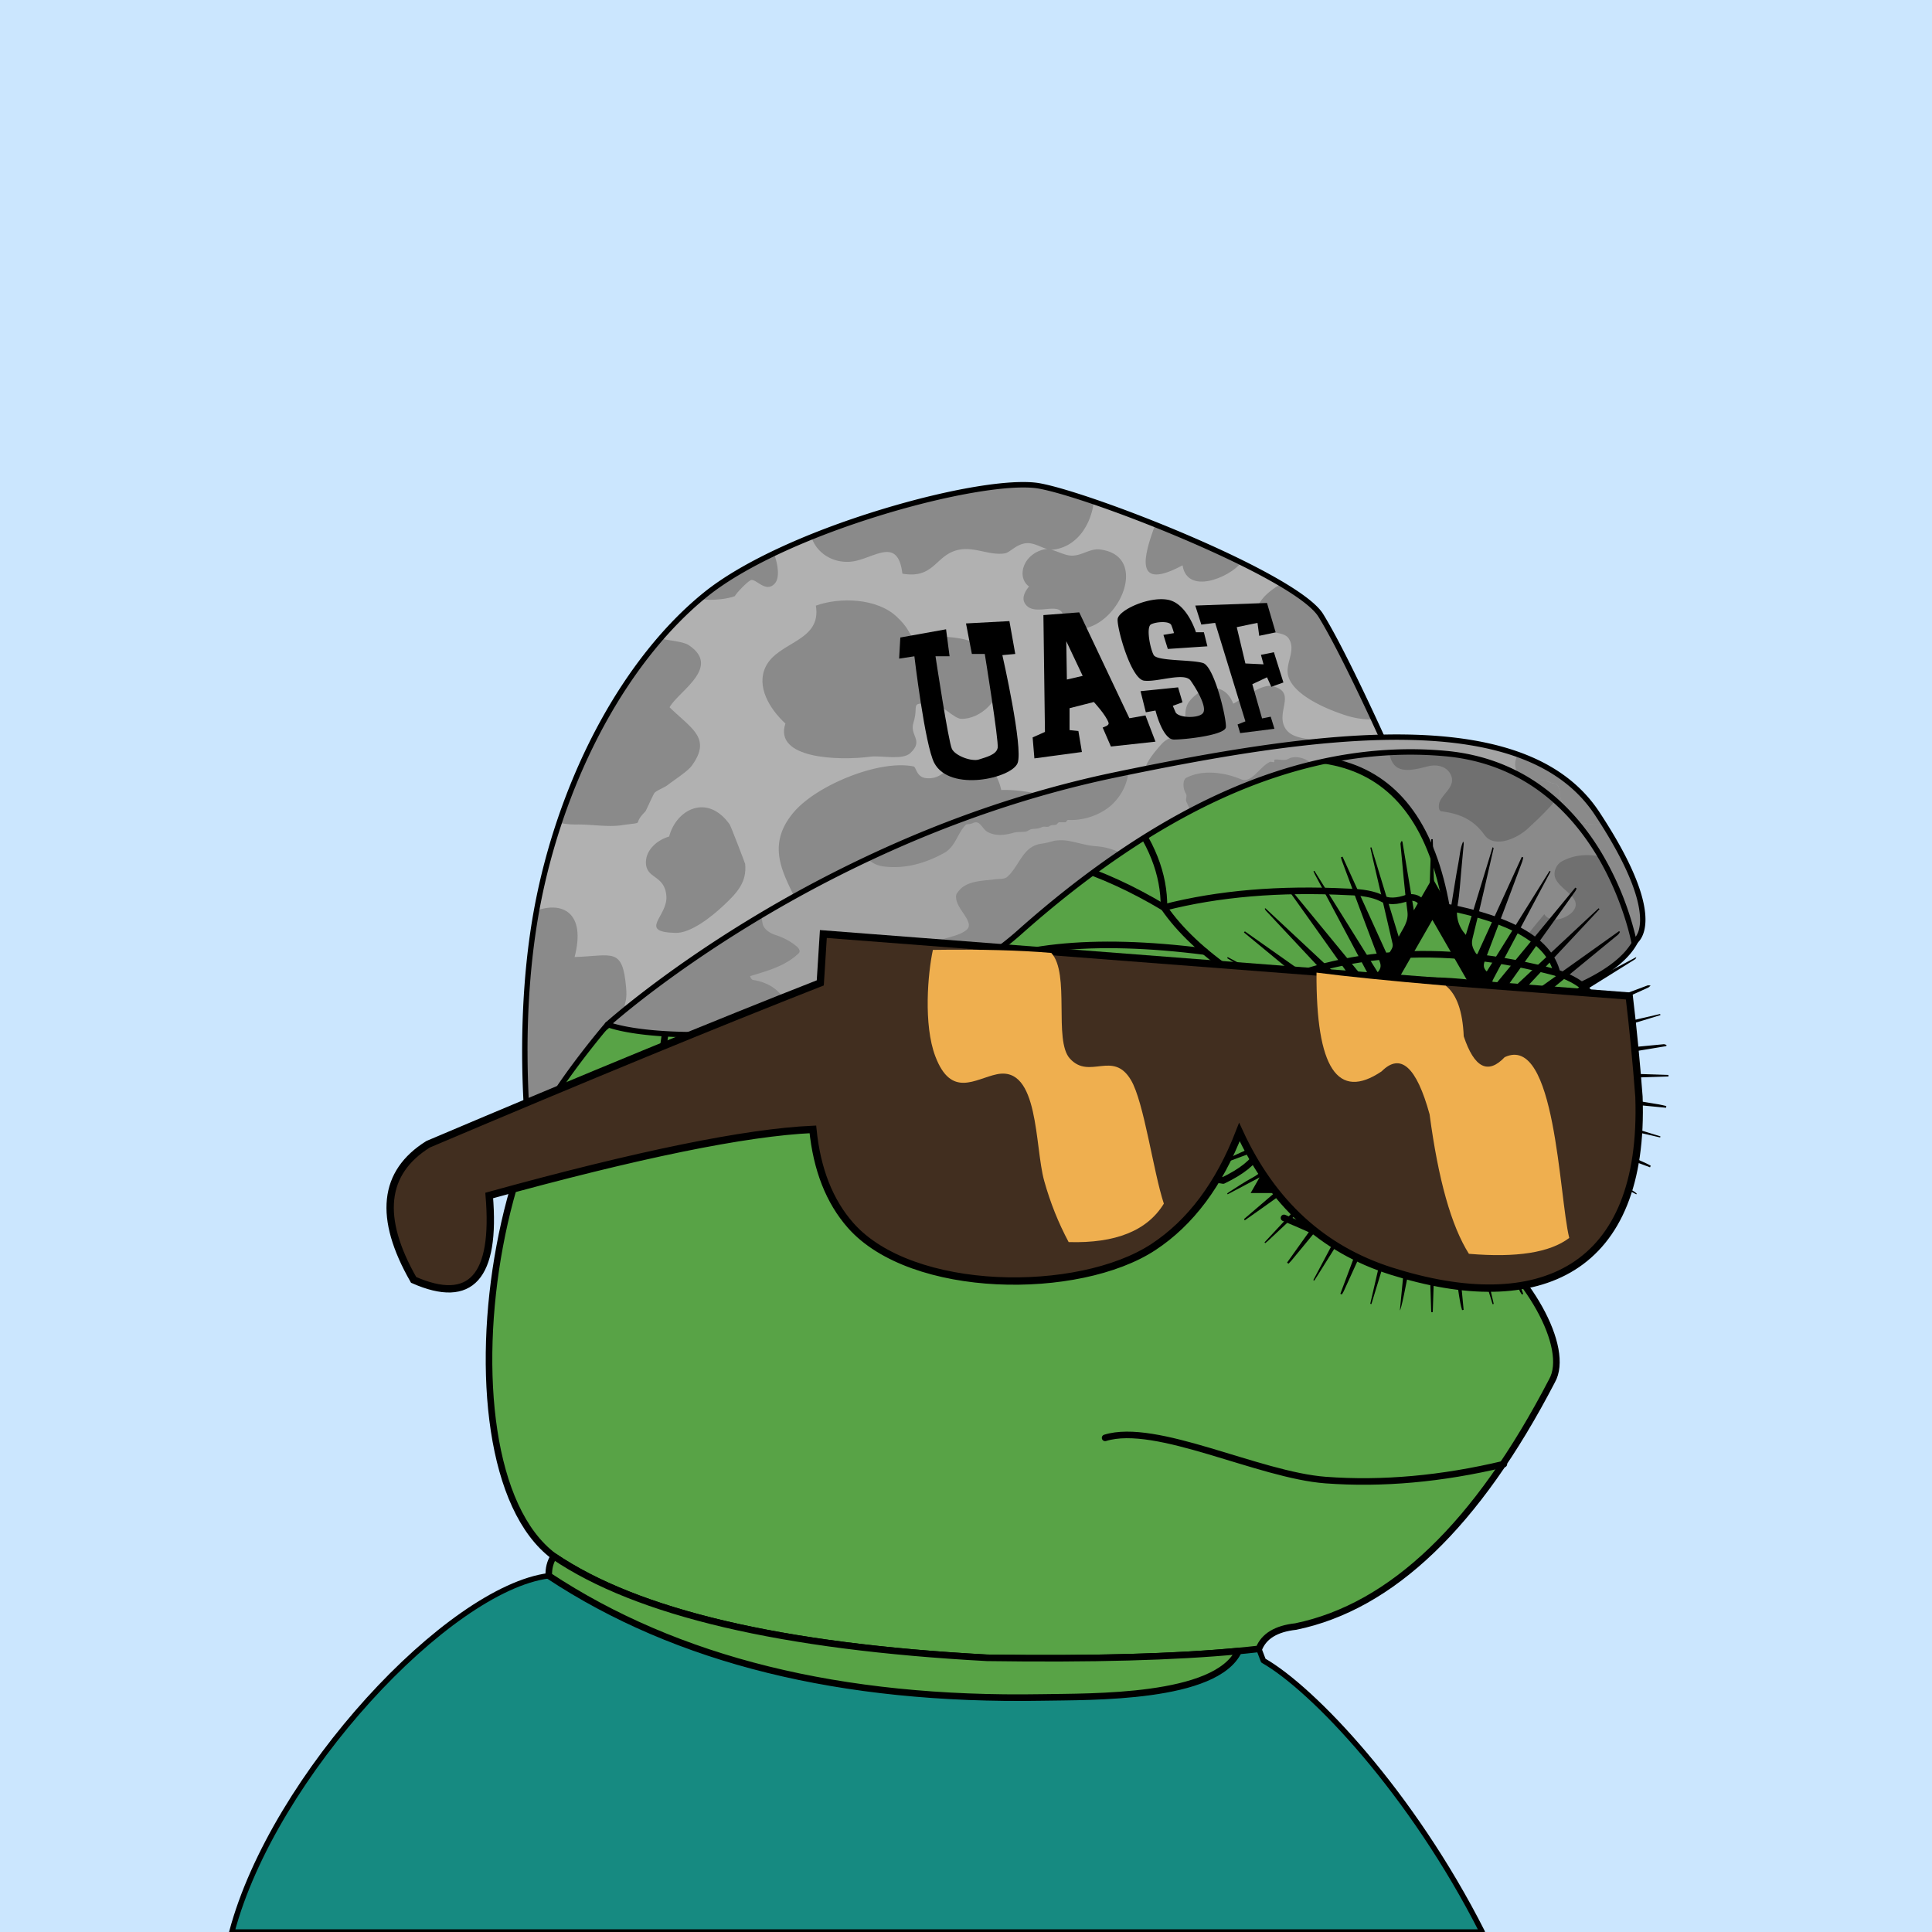 <svg xmlns="http://www.w3.org/2000/svg" xmlns:xlink="http://www.w3.org/1999/xlink" viewBox="0 0 2500 2500"><g><path style="fill-rule:evenodd;clip-rule:evenodd;fill:#cbe6fe;" d="M0 0h25e2v25e2H0z"/><path d="M1448.09 1056.79s138.22-47.74 287.42 20.38 163.8 240.26 163.8 240.26 178.77-28.47 216.44-98.34-91.53-266.44-289-260.82S1448.09 1056.79 1448.09 1056.79z" style="fill: #8a8a8a;isolation: isolate"/><path d="M2098.33 1118c-25-12-53-17-78-3-8 5-11 16-7 23 8 15 34 24 23 40-6 9-29 19-38 5-25 30-57 66-43 108a47 47 0 0 0 6.54 12.69c55.38-14.74 130.9-42 153.88-84.6 12.48-23.15 6.64-60.21-13.93-99.21Q2100.1 1118.89 2098.33 1118z" style="fill: #707070"/><path d="M1804.33 990c10 11 30 5 46 1 12-2 24 2 28 14 4 14-12 22-16 34-1 5-1 11 4 11 23 3 41 11 55 31 13 17 43 4 58-11 15.3-14 29.84-28.74 42.36-44.85-50.5-40.17-117.45-69.09-194.91-66.88q-13.39.38-26.66 1.28C1796.45 970 1796.85 980.86 1804.33 990z" style="fill: #707070"/><path d="M1826.67 954.77c-102.43 2.92-200.33 29.65-264.42 51.55-69.43 23.73-115.31 47.11-115.77 47.35a3.5 3.5.0 0 0 2.74 6.42c.34-.12 34.9-11.86 87.09-15.19 48.08-3.06 121.42.6 197.74 35.44a255.72 255.72.0 0 1 87.26 65.29c19.53 22.45 35.93 48.82 48.74 78.38 21.87 50.47 25.73 93.28 25.77 93.71a3.5 3.5.0 0 0 4 3.16 723.76 723.76.0 0 0 94.61-23.09c66.45-21.32 108.29-47.24 124.36-77 14.38-26.66 5.75-71.71-22.51-117.55C2052.69 1032.43 1955.9 951.09 1826.67 954.77zm-262 58.13c63.6-21.73 160.72-48.25 262.23-51.14 126.24-3.6 220.84 75.92 263.49 145.1 18.57 30.13 28.41 59.62 28.41 83 0 10.57-2 19.9-6.1 27.51-33.51 62.15-184.91 91.42-210.29 95.93-1.46-11.68-7.29-49.11-25.8-91.9-13.09-30.26-29.87-57.28-49.88-80.3A262.7 262.7.0 0 0 1737 1074c-77.74-35.49-152.4-39.19-201.34-36a430.38 430.38.0 0 0-52.83 6.64C1502.78 1035.88 1530.89 1024.44 1564.64 1012.91z"/><path style="fill-rule:evenodd;clip-rule:evenodd;fill:#168a81;stroke:#000;stroke-linecap:round;stroke-linejoin:round;stroke-width:7px" d="M1634.754 2148.807c1.927 5.057.0.0-5.78-15.17l-26.192 2.763.003.001c-29.47 61.966-189.929 58.995-254.948 60.108-259.599 4.447-472.17-48.054-637.709-157.502C580.824 2055.622 354.002 2296.891 3e2 25e2h1618C1826.858 2320.131 1699.317 2185.588 1634.754 2148.807z"/><path style="fill-rule:evenodd;clip-rule:evenodd;fill:#58a346;stroke:#000000;stroke-width:8.504;stroke-linecap:round;stroke-linejoin:round;stroke-miterlimit:2.613;" d="M867.603 1293.527c135.408-338.495 331.41-420.844 588.004-247.048 241.577-117.709 380.271-75.33 416.082 127.137 85.736 16.593 133.412 45.005 143.028 85.238 38.849 13.16 55.222 33.628 49.121 61.401 34.595 16.186 41.096 32.078 19.504 47.676 27.655 37.786 20.431 64.754-21.671 80.905 15.662 25.919-1.675 43.978-52.01 54.177-17.8 44.837-54.641 74.213-110.522 88.128 78.07 53.384 133.361 153.359 109.076 195.761-96.726 186.205-207.247 292.151-331.565 317.84-25.241 2.762-41.134 12.394-47.676 28.895-84.606 9.871-201.87 13.723-351.791 11.557-265.722-14.316-452.573-58.139-560.555-131.47C551.93 1890.923 644.393 1306.53 867.603 1293.527z"/><path style="fill-rule:evenodd;clip-rule:evenodd;fill:#58a346;stroke:#000000;stroke-width:8.504;stroke-linecap:round;stroke-linejoin:round;stroke-miterlimit:2.613;" d="M1602.782 2136.4l.003.001c-29.47 61.966-189.929 58.995-254.948 60.108-259.599 4.447-472.17-48.054-637.709-157.502-.339-9.494 1.828-17.921 6.501-25.282 107.982 73.33 294.833 117.153 560.555 131.47C1412.208 2147.146 1520.737 2144.214 1602.782 2136.4z"/><path style="fill-rule:evenodd;clip-rule:evenodd;fill:none;stroke:#000000;stroke-width:8.504;stroke-linecap:round;stroke-linejoin:round;stroke-miterlimit:2.613;" d="M867.603 1293.527c-6.666 40.876-12.204 79.643-16.615 116.301"/><path style="fill-rule:evenodd;clip-rule:evenodd;fill:none;stroke:#000000;stroke-width:8.504;stroke-linecap:round;stroke-linejoin:round;stroke-miterlimit:2.613;" d="M1525.676 1561.525c-51.268 27.946-114.836 54.192-190.704 78.737"/><path style="fill-rule:evenodd;clip-rule:evenodd;fill:none;stroke:#000000;stroke-width:8.504;stroke-linecap:round;stroke-linejoin:round;stroke-miterlimit:2.613;" d="M1661.48 1575.972c43.172 17.706 78.809 35.524 106.91 53.455"/><path style="fill-rule:evenodd;clip-rule:evenodd;fill:none;stroke:#000000;stroke-width:8.504;stroke-linecap:round;stroke-linejoin:round;stroke-miterlimit:2.613;" d="M1899.139 1591.141c-51.724 10.804-107.176 16.714-166.355 17.731"/><path style="fill-rule:evenodd;clip-rule:evenodd;fill:none;stroke:#000000;stroke-width:8.504;stroke-linecap:round;stroke-linejoin:round;stroke-miterlimit:2.613;" d="M1153.659 1482.787c60.118 38.148 137.411 57.893 231.879 59.234 39.01-.234 79.221.007 120.635.722 32.19-13.808 57.713-18.865 76.571-15.17 48.169-23.217 60.691-48.499 37.562-75.848"/><path style="fill-rule:evenodd;clip-rule:evenodd;fill:none;stroke:#000000;stroke-width:8.504;stroke-linecap:round;stroke-linejoin:round;stroke-miterlimit:2.613;" d="M1455.607 1046.479c34.191 41.927 51.047 84.546 50.566 127.858-162.616-97.202-306.126-95.756-430.529 4.334"/><path style="fill-rule:evenodd;clip-rule:evenodd;fill:none;stroke:#000000;stroke-width:8.504;stroke-linecap:round;stroke-linejoin:round;stroke-miterlimit:2.613;" d="M1871.688 1173.615c-13.481 2.256-24.317.329-32.506-5.78-3.124-4.977-8.661-7.145-16.614-6.501-15.036 5.566-26.834 5.807-35.396.723-9.792-4.853-23.998-7.501-42.619-7.946-88.686-4.572-168.146 2.17-238.38 20.226 20.481 29.685 50.58 58.098 90.295 85.239 17.034 9.995 18.72 25.887 5.057 47.676-140.781-70.757-280.197-57.274-418.249 40.452-23.248 12.323-56.235 17.861-98.964 16.615-20.681-3.351-31.758 4.112-33.229 22.393-.159 13.995 10.436 21.459 31.784 22.394 26.147.214 47.337 2.38 63.568 6.501"/><path style="fill-rule:evenodd;clip-rule:evenodd;fill:none;stroke:#000000;stroke-width:8.504;stroke-linecap:round;stroke-linejoin:round;stroke-miterlimit:2.613;" d="M1559.124 1231.308c-146.388-18.638-254.816-7.048-325.282 34.77-40.94 36.795-86.93 57.984-137.972 63.568"/><path style="fill-rule:evenodd;clip-rule:evenodd;fill:none;stroke:#000000;stroke-width:8.504;stroke-linecap:round;stroke-linejoin:round;stroke-miterlimit:2.613;" d="M1609.225 1290.928c119.034-61.942 254.197-72.633 405.492-32.075"/><path style="fill-rule:evenodd;clip-rule:evenodd;fill:none;stroke:#000000;stroke-width:8.504;stroke-linecap:round;stroke-linejoin:round;stroke-miterlimit:2.613;" d="M1618.139 1315.921c160.721-64.233 309.287-62.788 445.699 4.334"/><path style="fill:#FFFFFF;stroke:#000000;stroke-width:8.504;" d="M1630.507 1393.378c0 0 77.542-68.053 178.195-87.966 100.643-19.918 207.885 36.511 207.885 36.511s47.862 1.66 66.002 26.563c18.141 24.892 26.401 43.14 3.29 63.058-23.09 19.923-130.333 59.754-250.776 63.074-120.454 3.32-209.546-18.258-209.546-18.258l-13.201-18.258L1630.507 1393.378z"/><path style="fill:#FFFFFF;stroke:#000000;stroke-width:8.504;" d="M1132.232 1414.951c0 0 89.097-91.286 209.538-117.843 120.444-26.557 275.537 26.557 287.088 61.414 11.551 34.856-13.2 91.28-13.2 91.28s-99.003 58.094-232.636 59.749C1249.375 1511.21 1132.232 1414.951 1132.232 1414.951z"/><g><path d="M1429.223 1331.876c-50.978-30.166-120.438-21.578-148.489 33.186-28.048 54.78-6.6 119.498 49.496 122.823 56.101 3.325 113.843-8.299 123.744-53.109C1463.873 1389.965 1457.273 1348.475 1429.223 1331.876z"/><path style="fill:#FFFFFF;" d="M1392.921 1386.641c0 10.093-9.224 18.264-20.62 18.264-11.386.0-20.621-8.171-20.621-18.264.0-10.072 9.234-18.253 20.621-18.253C1383.698 1368.388 1392.921 1376.568 1392.921 1386.641z"/><path style="fill:#FFFFFF;" d="M1336.83 1412.363c0 7.799-7.758 14.119-17.325 14.119-9.562.0-17.32-6.32-17.32-14.119.0-7.784 7.758-14.098 17.32-14.098C1329.072 1398.265 1336.83 1404.579 1336.83 1412.363z"/><path style="fill:#FFFFFF;" d="M1340.13 1345.98c0 4.129-4.807 7.474-10.72 7.474-5.929.0-10.736-3.346-10.736-7.474.0-4.119 4.807-7.464 10.736-7.464C1335.323 1338.516 1340.13 1341.861 1340.13 1345.98z"/></g><path d="M2159 1390.953c0 .667.0 1.333.0 2-51.199 1.657-102.399 3.314-154.405 4.998 2.596 3.884 3.136 8.117 8.067 8.928 44.669 7.354 89.326 14.775 133.98 22.22 3.222.537 6.387 1.415 9.579 2.134-.122.733-.245 1.466-.367 2.198-45.931-4.468-91.862-8.937-138.418-13.466 3.778 6.192 5.57 12.487 13.648 14.816 32.319 9.318 64.421 19.391 96.599 29.199 6.987 2.13 13.955 4.321 20.931 6.483-.129.469-.259.938-.388 1.407-38.623-8.931-77.246-17.863-116.541-26.949 3.474 6.042 6.243 11.57 9.719 16.611 1.842 2.672 4.566 5.238 7.478 6.592 27.372 12.728 54.872 25.178 82.325 37.732 1.667.762 3.241 1.726 4.859 2.596-.302.683-.605 1.366-.907 2.049-27.539-10.29-55.077-20.58-83.679-31.267 7.061 12.238 13.389 23.341 19.897 34.338.955 1.613 2.59 2.998 4.207 4.017 13.202 8.317 26.48 16.515 39.716 24.78.965.602 1.777 1.449 2.66 2.182-.21.3-.42.599-.63.899-12.893-6.833-25.786-13.667-39.716-21.049 4.023 7.06 7.413 13.01 11.296 19.824-11.25.0-21.519.0-32.632.0 13.893 11.527 26.976 22.383 40.06 33.238-.335.517-.67 1.035-1.005 1.552-1.381-.687-2.881-1.205-4.123-2.086-14.495-10.291-28.943-20.647-43.433-30.945-1.168-.83-2.548-1.91-3.843-1.929-10.757-.155-21.518-.088-33.568-.088 20.356 21.836 39.867 42.767 59.379 63.698-.336.336-.671.672-1.007 1.008-.587-.453-1.217-.862-1.756-1.367-21.403-20.026-42.781-40.078-64.23-60.054-1.484-1.382-3.445-3.043-5.261-3.14-6.905-.369-13.842-.149-21.594-.149 21.73 30.51 42.956 60.311 64.182 90.113-.428.443-.856.887-1.285 1.33-1.358-1.203-2.907-2.249-4.046-3.633-23.469-28.52-46.879-57.088-70.367-85.592-.843-1.023-2.32-2.053-3.557-2.124-4.437-.256-8.897-.1-14.129-.1 20.14 37.854 39.954 75.097 59.768 112.34-.379.215-.757.43-1.135.645-.732-1.039-1.516-2.045-2.188-3.121-22.079-35.357-44.189-70.696-66.144-106.131-1.821-2.939-3.793-4.137-7.118-3.787-2.225.234-4.494.044-7.474.044 16.404 43.946 32.516 87.108 48.627 130.269-.503.337-1.006.674-1.51 1.011-.869-1.265-1.951-2.432-2.577-3.808-18.422-40.47-36.794-80.963-55.188-121.445-3.122-6.871-4.135-7.298-11.82-5.167 10.981 47.475 21.965 94.96 32.949 142.445-.488.134-.975.267-1.463.401-14.597-47.812-29.195-95.623-43.758-143.323-2.825.0-5.375.0-8.157.0 4.835 50.472 9.632 100.546 14.429 150.619-.665.125-1.329.249-1.994.374-3.597-11.917-4.425-24.477-6.776-36.663-2.448-12.69-4.14-25.526-6.226-38.287-2.087-12.765-4.247-25.518-6.388-38.275-2.128-12.679-4.273-25.355-6.368-37.784-2.81.0-4.872.0-7.167.0-.789 23.977-1.573 47.604-2.344 71.23-.896 27.469-1.781 54.939-2.671 82.408-.667.0-1.333.0-2 0-1.661-51.233-3.322-102.465-4.978-153.55-3.002.0-5.375.0-7.681.0-4.235 35.55-24.544 148.832-27.913 151.313 4.964-51.009 9.854-101.252 14.748-151.548-3.213.0-5.513.0-7.834.0-14.629 47.908-29.2 95.626-43.771 143.345-.492-.142-.983-.284-1.475-.426 10.998-47.512 21.996-95.025 32.998-142.553-9.099-1.558-9.039-1.529-12.571 6.234-18.215 40.031-36.459 80.049-54.722 120.058-.677 1.482-1.652 2.828-2.489 4.238-.64-.293-1.279-.585-1.919-.878 16.209-43.224 32.417-86.448 48.657-129.756-7.331-1.414-12.109-.442-16.483 6.835-20.287 33.745-41.483 66.944-62.358 100.335-1.167 1.866-2.377 3.705-3.567 5.557-.406-.247-.811-.494-1.216-.74 19.856-37.324 39.711-74.648 59.828-112.464-3.364.0-5.915.337-8.343-.067-6.037-1.003-9.611 1.878-13.261 6.375-22.025 27.127-44.337 54.022-66.576 80.976-1.172 1.421-2.555 2.669-3.84 3.997-.593-.473-1.186-.947-1.779-1.42 21.215-29.711 42.43-59.423 64.159-89.855-7.837.0-14.631-.104-21.416.093-1.269.037-2.709 1.063-3.721 2.007-21.437 19.997-42.821 40.05-64.227 60.079-.962.9-2.031 1.685-3.05 2.524-.315-.347-.63-.693-.945-1.04 19.534-20.956 39.068-41.913 59.35-63.672-12.066.0-22.723-.069-33.376.079-1.497.021-3.165.838-4.44 1.733-9.384 6.584-18.677 13.296-28.02 19.938-6.302 4.48-12.638 8.913-19.077 13.451-.456-.948-.937-1.7-.841-1.782 12.766-10.989 25.575-21.93 39.185-33.559-10.569.0-20.349.0-30.713.0 3.981-6.963 7.521-13.155 11.58-20.252-14.464 7.668-27.884 14.782-41.304 21.896-.224-.365-.449-.73-.673-1.095.756-.568 1.474-1.196 2.273-1.696 9.856-6.163 19.43-12.862 29.669-18.308 11.156-5.935 19.229-14.115 24.518-25.573 3.123-6.765 7.361-13.015 11.749-20.626-29.395 10.966-57.467 21.439-85.538 31.911-.284-.538-.568-1.077-.853-1.615 1.248-.843 2.407-1.881 3.759-2.499 27.004-12.354 54.019-24.681 81.06-36.953 4.954-2.248 10.087-3.822 12.569-9.634 2.072-4.849 5.188-9.252 8.342-14.719-40.077 9.271-78.96 18.265-117.844 27.26-.139-.456-.279-.913-.418-1.369 1.617-.527 3.227-1.08 4.854-1.578 39.131-11.986 78.268-23.952 117.378-36.002 1.613-.497 3.454-1.458 4.369-2.773 2.147-3.085 3.796-6.516 6.113-10.636-8.673.85-16.55 1.652-24.432 2.388-19.041 1.778-38.091 3.463-57.126 5.301-18.535 1.79-37.053 3.752-55.589 5.527-1.047.1-2.192-.819-3.291-1.264.138-.43.276-.859.413-1.289 24.851-4.089 49.708-8.147 74.553-12.275 23.074-3.834 46.106-7.944 69.227-11.469 5.5-.839 6.468-4.336 8.128-8.416-25.273-.846-50.08-1.688-74.888-2.505-26.639-.877-53.28-1.731-79.919-2.595.0-.667.0-1.333.0-2 5.498-.053 11 .008 16.494-.177 47.282-1.59 94.562-3.275 141.847-4.761 4.163-.131 6.007-1.799 6.637-5.699-13.728-2.287-27.289-4.554-40.854-6.803-13.581-2.252-27.168-4.471-40.748-6.731-13.738-2.286-27.517-4.364-41.193-6.977-13.095-2.502-26.486-3.729-39.209-8.186 13.506.211 26.841 1.397 40.165 2.693 15.391 1.497 30.77 3.113 46.159 4.637 15.554 1.54 31.114 3.019 46.669 4.548 11.419 1.122 22.827 2.368 34.26 3.321 1.515.126 3.147-1.152 4.725-1.78-.14-.458-.281-.915-.421-1.373-54.721-16.704-109.442-33.408-164.163-50.112.733-1.163 1.224-1.392 1.64-1.296 39.045 9.059 78.085 18.141 117.124 27.226 16.299 3.793 32.589 7.629 48.906 11.344 1.651.376 3.461.05 5.198.05.059-.591.119-1.183.178-1.774-53.538-24.432-107.076-48.865-160.614-73.297.192-.599.384-1.199.575-1.798 1.575.319 3.227.432 4.713.988 22.002 8.227 43.981 16.514 65.968 24.784 31.141 11.713 62.279 23.431 93.434 35.105 1.306.489 2.77.555 4.16.818.167-.484.334-.968.501-1.453-50.414-31.478-100.828-62.956-151.242-94.434.264-.437.528-.874.792-1.311 52.513 27.944 105.026 55.888 157.539 83.833.431-.643.861-1.286 1.292-1.929-45.961-37.943-91.923-75.885-137.928-113.865.856-.913 1.239-1.377 1.276-1.351 47.968 33.793 95.914 67.619 143.859 101.444.516-1.552.299-2.956-.494-3.847-4.099-4.601-8.333-9.083-12.544-13.585-34.59-36.974-69.187-73.94-103.759-110.93-.615-.658-.945-1.582-1.407-2.382.284-.207.569-.415.853-.622 41.869 39.082 83.737 78.164 125.605 117.246.558-.319 1.115-.638 1.673-.957-.532-1.734-.66-3.754-1.656-5.16-22.102-31.199-44.301-62.33-66.479-93.475-10.184-14.301-20.363-28.604-30.544-42.907.208-.365.417-.73.625-1.096.965.358 2.174.468 2.843 1.126 1.412 1.39 2.523 3.082 3.79 4.623 25.351 30.849 50.704 61.695 76.063 92.538 7.758 9.436 15.533 18.858 23.285 28.268 4.571-3.568 2.058-6.735.383-9.877-23.819-44.675-47.648-89.345-71.461-134.023-.706-1.325-1.258-2.732-1.882-4.101.393-.204.786-.409 1.179-.613 27.272 43.685 54.544 87.369 81.913 131.21 3.834-4.298 4.773-8.051 2.642-13.634-16.599-43.492-32.74-87.158-49.006-130.777-.516-1.384-.849-2.836-1.268-4.255.711-.283 1.422-.566 2.133-.849 19.505 42.385 38.544 84.99 58.693 128.968 1.61-6.635 7.554-9.856 6.017-16.456-8.49-36.469-16.946-72.946-25.406-109.423-1.145-4.938-2.242-9.888-3.36-14.833.474-.117.949-.234 1.423-.352 11.643 38.144 23.286 76.288 35.307 115.671 5.595-11.114 13.065-19.458 11.276-32.688-3.919-28.979-6.134-58.19-8.957-87.314-.112-1.156.68-2.399 1.05-3.602.468.085.935.171 1.403.256 4.869 29.277 9.739 58.555 14.824 89.132 7.204-12.45 13.785-23.74 20.235-35.105.604-1.064.479-2.596.524-3.916.599-17.647 1.169-35.295 1.746-52.943.667.0 1.333.0 2 0 .439 16.32.857 32.64 1.347 48.958.059 1.98-.034 4.254.871 5.874 6.592 11.804 13.422 23.476 20.84 36.34 1.801-11.12 3.357-20.922 4.981-30.712 1.628-9.812 3.107-19.655 5.052-29.404 1.868-9.363 2.209-19.107 6.125-28.033.739 1.071.916 2.03.832 2.966-.995 11.094-1.985 22.189-3.064 33.276-1.481 15.222-2.14 30.597-4.813 45.611-2.676 15.025.535 27.595 10.591 38.924 11.581-37.884 23.137-75.683 34.692-113.481 1.149.765 1.313 1.259 1.213 1.692-8.986 38.883-17.61 77.858-27.285 116.569-2.225 8.904 1.505 14.336 5.765 21.294 19.544-42.787 38.784-84.905 58.023-127.023.633.24 1.266.479 1.898.719-.431 1.791-.679 3.651-1.321 5.363-16.024 42.755-31.958 85.545-48.309 128.175-2.125 5.541-2.139 9.667 2.388 14.049 27.109-43.406 54.202-86.787 81.295-130.167.417.251.834.502 1.252.753-.737 1.435-1.456 2.881-2.215 4.305-23.637 44.377-47.278 88.752-70.919 133.128-2.919 5.479-2.92 5.479 1.014 9.674 34.736-42.091 69.458-84.166 104.18-126.241.551.362 1.102.724 1.653 1.087-.539 1.148-.929 2.399-1.643 3.426-3.225 4.64-6.539 9.218-9.827 13.814-28.332 39.614-56.682 79.215-84.927 118.892-1.035 1.454-1.027 3.651-1.505 5.501.505.187 1.01.374 1.514.561 41.628-38.854 83.256-77.707 124.884-116.561.393.36.786.719 1.178 1.079-1.139 1.237-2.271 2.481-3.419 3.709-17.177 18.373-34.366 36.734-51.531 55.118-20.575 22.036-41.146 44.076-61.648 66.181-1.089 1.174-1.519 2.958-2.255 4.458.477.258.954.517 1.431.775 47.567-33.903 95.133-67.806 142.7-101.709.399.344.799.687 1.198 1.031-.847 1.212-1.473 2.693-2.573 3.598-43.703 35.926-87.454 71.793-131.158 107.718-1.144.94-1.831 2.436-2.731 3.672.327.299.654.598.98.896 52.192-27.781 104.383-55.562 156.575-83.343-.308 1.74-1.193 2.578-2.206 3.211-30.98 19.355-61.974 38.689-92.964 58.028-17.189 10.727-34.386 21.44-51.538 32.226-1.091.686-1.82 1.949-2.717 2.943.358.349.717.697 1.075 1.046 1.385-.493 2.777-.968 4.154-1.482 52.86-19.76 105.716-39.532 158.601-59.224 1.205-.449 2.751.019 4.138.06-.986.876-1.832 2.055-2.978 2.581-16.122 7.409-32.282 14.732-48.437 22.069-34.432 15.638-68.87 31.265-103.292 46.926-1.611.733-3.091 1.755-4.632 2.642.259.7.518 1.401.776 2.101 56.951-13.165 113.903-26.33 170.854-39.495.136.489.271.977.407 1.466-54.528 16.648-109.055 33.296-163.565 49.938 1.264 4.89 4.769 3.563 7.457 3.306 22.51-2.157 45-4.522 67.506-6.718 30.947-3.02 61.901-5.961 92.859-8.856 1.155-.108 2.388.623 3.584.964-.076.494-.152.987-.228 1.481-53.678 8.912-107.356 17.824-161.204 26.765 1.049 4.192 3.151 5.531 7.174 5.622 24.814.562 49.621 1.43 74.429 2.222C2104.058 1389.156 2131.529 1390.06 2159 1390.953zM1666.186 1516.611c125.112.0 249.705.0 374.687.0-20.07-34.934-39.875-69.406-59.796-104.079-33.262 41.486-76.302 61.86-128.307 62.233-52.142.374-94.942-20.019-126.907-62.128C1705.806 1447.583 1686.065 1481.976 1666.186 1516.611zM1748.001 1374.104c57.504-57.288 149.54-60.448 211.076.061-35.074-61.082-70.149-122.163-105.56-183.833C1818.084 1252.044 1783.042 1313.074 1748.001 1374.104zM1834.818 1369.431c-10.078 1.924-20.176 3.755-30.209 5.89-1.259.268-2.62 1.958-3.181 3.303-4.145 9.949-5.113 20.43-2.812 30.806 6.974 31.441 33.451 49.319 65.189 44.526 33.769-5.099 55.504-44.779 41.577-75.976-.496-1.11-1.363-2.684-2.294-2.874-10.253-2.086-20.554-3.939-30.842-5.856 21.466 18.093 16.609 41.892 5.109 53.34-13.611 13.548-35.648 13.132-48.616-1.036C1817.196 1408.943 1814.719 1386.01 1834.818 1369.431zM1885.172 1456.904c38.894-6.133 76.084-27.569 94.645-46.345-6.802-7.896-50.688-29.456-63.202-31.103C1924.142 1412.26 1914.069 1438.014 1885.172 1456.904zM1726.347 1410.359c27.908 24.78 59.207 40.056 94.995 46.252-13.255-8-22.921-18.967-28.776-33.294-5.807-14.209-5.728-28.762-2.055-44.051C1767.38 1387.029 1746.504 1397.137 1726.347 1410.359zM1731.143 1404.651c82.133-65.125 163.91-66.095 245.636.811-.622-1.422-1.219-2.439-2.041-3.218-16.204-15.365-33.249-29.587-52.968-40.394-25.399-13.919-52.268-21.003-81.308-17.824-22.278 2.439-42.673 10.523-61.735 22.078C1761.179 1376.743 1745.432 1389.664 1731.143 1404.651zM1838.478 1391.413c3.985-3.761 7.535-7.091 11.058-10.448.9-.857 1.72-1.798 2.577-2.7-1.19-1.023-2.235-2.622-3.595-2.963-4.571-1.145-8.745.17-11.283 4.169C1834.725 1383.427 1835.207 1387.559 1838.478 1391.413z"/><g><g><path d="M998.72 1230.41l-212.59 95.25S706 1419.13 685 1477c0 0-19.69-158.05 12.58-315.54s110.94-307.37 215-391.77 361-153.9 432.48-140.83 332.45 116.39 364 167.35 85.18 171.14 85.18 171.14-259 37.84-389.92 88.64S998.72 1230.41 998.72 1230.41z" style="fill: #b1b1b1;isolation: isolate"/><g style="isolation: isolate"><path d="M863.89 1015.89c7.67-6.1 25.64-17.43 31.11-24.89 26.33-35.92-.14-47.9-28.57-75.79 11.62-20.93 67.55-51.81 24.76-80.4-6.69-4.47-22.7-5.64-36.63-8.46-55.64 64.29-100.79 147.81-131 238.34a103.73 103.73.0 0 0 23.35 2.22c18.15-.23 39.43 3.52 57 1 34.3-4.95 12.1 1.14 31.12-17.78 1-1 9.74-21.22 11.88-24.09S860.16 1018.85 863.89 1015.89z" style="fill: #8a8a8a"/><path d="M1709.06 796.2c-7.08-11.44-25.71-25.51-51.16-40.61-22.1 12.2-39.73 31.65-30 51.39 7.26 14.73 32 8.35 39.38 18.83 10.79 15.41-4.94 33-.26 49.19 7.19 24.92 50.31 43.1 75.78 51.1a109.67 109.67.0 0 0 34.83 4.9C1759.25 891.39 1729.51 829.25 1709.06 796.2z" style="fill: #8a8a8a"/><path d="M1295.6 1022.3c-6-27.34-23.36-42.23-48.4-38.49-19.67 2.94-25 25.22-48.4 23.16-13.15-1.16-13.15-14.45-16.6-15.17-43.91-9.17-125.24 23.9-155.2 59.32-52.35 61.87 18.84 109.7 14.87 160 80.72-36 255.44-113.17 355.67-152.48a39.29 39.29.0 0 0-2.27-3.63C1378 1030.43 1323.39 1021.07 1295.6 1022.3z" style="fill: #8a8a8a"/><path d="M810.2 1278c-4.58-52.81-17.35-41.22-66.68-39.6 15.12-58-16.28-72.05-49.2-60.12C666.69 1330 685 1477 685 1477c21-57.87 101.13-151.34 101.13-151.34l28.38-12.72C802.56 1295 812.54 1305 810.2 1278z" style="fill: #8a8a8a"/><path d="M1016.32 936.26c-15.21 45.22 67.46 48.49 110.59 42.83 13.38-1.76 40.88 5.08 51.28-4.79 17.48-16.58-1.5-22.33 3.83-39.21 7.59-24-6.62-26.28 25-24.09 12.92.89 27.38 19 36.89 19.17 25.44.46 51-25.34 51.1-51.17.2-46.36-49.18-55.91-83.1-55-48.7 1.31-21.77 1.86-51.7-26.11-25.55-23.89-73.37-25.45-104.48-14.19 7.79 46.85-49.3 46.23-65.09 79.3C978.65 888.07 995.15 916.64 1016.32 936.26z" style="fill: #8a8a8a"/><path d="M1663.6 943.06c-14.17-21.49 16-47.58-17.49-55.24-13.73-3.14-39.12 17-50.33 22.78-10.87-28.76-40.27-24.27-57-2.7-8.58 11.08-2 26.34-8.6 35.19-8.24 11-18.75 10.24-27.3 19.91-24.29 27.46-28 37.73-14 66 82.87-22.59 179.67-40.75 241.69-51.35a43.79 43.79.0 0 0-7.39-9.8C1708.21 952.54 1675.42 961 1663.6 943.06z" style="fill: #8a8a8a"/><path d="M1530.21 731.51c6 38.32 59.78 16.46 76.13-3.56-34.44-17-73.56-34.1-111.39-49.24C1479.34 720.57 1467.4 765.26 1530.21 731.51z" style="fill: #8a8a8a"/><path d="M944.18 1066.79c-28.74-40.37-69-19.82-78.3 15.69-15.36 4.35-29.7 16.94-30.05 32.72-.52 22.95 24.6 16 26.48 44.68 1.72 26.14-37.3 45.84 11.61 47.3 20.38.61 47.76-21.86 62-35.11 18.15-16.91 30.71-30.75 28.29-54.18C964.07 1116.89 945.66 1068.88 944.18 1066.79z" style="fill: #8a8a8a"/><path d="M1423 711c-12.57-1.47-22.72 8-36 8-8.44.0-18.28-5.65-27-7.7a16.7 16.7.0 0 0 3-.08c30.41-3.75 48.67-31.71 52.46-62.09-29.67-10.12-54.63-17.38-70.38-20.26C1296.7 620 1163.39 649 1050 694.8c5.69 18.74 24.84 33.31 48.79 32.17 29.42-1.39 62.71-36 68.9 15.33 41 7.14 42.47-23.4 71.21-30.49 21.39-5.28 40.92 7.37 61.17 4.27 6.82-1 14.17-11.35 26.92-13.08 10.3-1.4 19.69 5.36 28.74 7.61a15.74 15.74.0 0 0-4.74.31c-27.48 6.43-35.82 36.09-19.41 48-6 7.15-9.15 14.91-5.75 21.16 12.74 23.39 57-12.92 49.86 30.22C1436.64 836.74 1496.8 719.63 1423 711z" style="fill: #8a8a8a"/><path d="M1002.4 755.29c6.73-7.27 4.7-23.66-.88-39.2-34.75 16.62-65.65 34.74-88.92 53.6-2.19 1.77-4.36 3.59-6.52 5.42 15.55 2.69 36.54-.27 45.21-3.89-2.49 1 13.66-17.11 19.92-20.39C977.64 747.46 990.57 768.06 1002.4 755.29z" style="fill: #8a8a8a"/></g><path d="M1140 659.37C1041.25 689.51 957.54 728.73 910.39 767 859.73 808 812.94 866.67 775.08 936.49c-36.79 67.85-64.77 145.4-80.93 224.26-32 156.25-12.82 315.09-12.62 316.68a3.5 3.5.0 0 0 6.76.76c19.73-54.34 93.43-141.94 1e2-149.67l211.87-94.93c2.75-1.24 276.05-124.16 405.43-174.35 129.09-50.08 386.57-88.06 389.16-88.44a3.5 3.5.0 0 0 2.69-4.89c-.54-1.2-54.1-121-85.4-171.55-32.5-52.52-296.39-156.17-366.33-169C1309.86 618.86 1229.13 632.19 1140 659.37zm-457.4 700.71c0-56.63 4-127.55 18.37-197.92 16-78.2 43.76-155.08 80.23-222.33 37.42-69 83.61-126.92 133.56-167.43 46.48-37.69 129.32-76.45 227.28-106.33 86.75-26.47 168.08-40 202.37-33.77 35.86 6.56 120.22 36.32 196.21 69.24 91.77 39.75 152.06 74.93 165.42 96.51 27.76 44.86 73.34 145 83.07 166.52-35.24 5.35-265.79 41.48-386.1 88.15-129.53 50.25-402.94 173.22-405.77 174.49L784.7 1322.46a3.51 3.51.0 0 0-1.23.92c-3.05 3.56-70 82-96.4 139.52C685.34 1444 682.64 1406.95 682.64 1360.08z"/></g><g><path d="M2114.42 1219.09s-41-225.19-243.5-244-391.66 88.75-552 231.51-456.86 145.92-532.76 119c0 0 266.93-242 657.4-323.05 261.18-54.23 529.18-92.29 623.1 50S2114.42 1219.09 2114.42 1219.09z" style="fill: #a4a4a4;isolation: isolate"/><path d="M1018 1304c-4-21-23-33-44-36-2-1-4-5-3-5 23-7 45-13 62-29 4-3 0-8-3-10-7-6-17-11-26-14-7-2-15-7-17-14a39 39 0 0 1-1-12.06C859.67 1259 786.13 1325.66 786.13 1325.66c37.34 13.24 128.08 19.2 229.74 4.84C1020.93 1322.94 1020.58 1313.47 1018 1304z" style="fill: #8a8a8a"/><path d="M1382 1088a54.38 54.38.0 0 0-18 0 116.27 116.27.0 0 1-18 4c-23 4-27 29-43 43-4 3-11 2-17 3-17 2-37 2-47 17-3 3-2 9 0 14 5 12 21 26 12 34-14 12-41 9-54 27-3 4-3 12 0 17a74.72 74.72.0 0 0 21.29 25.16c36.68-17.54 71-39.13 100.61-65.51 41.84-37.24 85.63-72.08 131.11-102.91a82.4 82.4.0 0 0-32-8.73C1405 1094 1394 1090 1382 1088z" style="fill: #8a8a8a"/><path d="M1667 982c-5 3-12 0-18 1v3c-2 1-4-1-6 0-14 7-24 29-38 22-22-9-49-12-69-2-6 2-6 14-1 22 1 3-1 6 0 9 1.88 4.14 3.62 8.28 5.54 12.26 50.91-26.71 103.55-47.61 157.59-60.73-.7-.52-1.41-1-2.13-1.54C1689 981 1676 977 1667 982z" style="fill: #8a8a8a"/><path d="M1964 976.3c-5.09 10.45-5.63 21.38 6.78 29.56l2.7 1.56c3 .85 6.94.06 11.5 1.58 5 2 10 0 15 1a42.34 42.34.0 0 0 12 4c3 0 5 4 6 8 1 5 0 9 3 15 .76 2.28.37 4.56.13 6.84 6.42 6.24 12.43 12.7 18 19.3 4.57 1.15 9.64 1.83 14.82 2.86 7.24 1.61 14.47.63 21.71.71q-4.31-6.85-9.08-14.08C2042.72 1016.39 2007.52 991.85 1964 976.3z" style="fill: #8a8a8a"/><path d="M2054 1066c-5.18-1-10.25-1.72-14.82-2.86 59.63 70.1 75.24 156 75.24 156s43-22.55-38.71-152.39C2068.47 1066.63 2061.24 1067.61 2054 1066z" style="fill: #8a8a8a"/><path d="M2021 1037c-3-6-2-10-3-15-1-4-3-8-6-8a42.34 42.34.0 0 1-12-4c-5-1-10 1-15-1-4.56-1.52-8.54-.73-11.5-1.58a248.71 248.71.0 0 1 47.64 36.42C2021.37 1041.56 2021.76 1039.28 2021 1037z" style="fill: #8a8a8a"/><path d="M1223 1103c14-9 16-25 27-36 2-1 5 0 9-2 9-4 11 6 18 11 10 6 22 5 33 2 6-2 12-1 18-2l6-3c5-1 9 0 15-3 3-1 7 1 9-1 3-2 6-1 9-2l3-3h9c1-1 2-3 3-3 20 1 41-6 56-19 13.7-12.72 20.27-27.36 22.25-42.84l-16.71 3.44c-120 24.92-228.37 65-320.89 108.68A35.46 35.46.0 0 0 1142 1121c29 4 56-4 81-18z" style="fill: #8a8a8a"/><path d="M1442.82 999.17c-89.29 18.54-179.49 47.1-268.11 84.89a1616 1616 0 0 0-208.13 107.48c-114.5 70-182.13 130.91-182.8 131.52A3.5 3.5.0 0 0 785 1329c38.73 13.73 132.36 19.61 236.39 4.29 87.8-12.94 211.09-44.95 299.87-124 87.6-78 174.85-137.12 259.33-175.76 98.62-45.11 196.2-63.58 290-54.88 45.51 4.22 86.44 19.46 121.64 45.3 28.21 20.71 52.87 48.25 73.28 81.86 34.88 57.43 45.36 113.39 45.46 113.94a3.5 3.5.0 0 0 5.07 2.47c.82-.43 8.11-4.57 11.51-17.77 5.57-21.59.0-65.79-58-153.73-43.42-65.79-125.75-98.6-251.7-100.29C1701.84 948.85 1563.17 974.19 1442.82 999.17zM970.39 1197.42a1608.9 1608.9.0 0 1 207.18-107c88.15-37.58 177.88-66 266.68-84.43 120-24.91 258.17-50.17 373.51-48.62 123.46 1.66 203.91 33.43 246 97.14 48.18 73 58.49 113.93 58.49 135.59a50.88 50.88.0 0 1-1.27 11.92 28.43 28.43.0 0 1-4.41 10.15 393.23 393.23.0 0 0-44.9-109.87c-20.88-34.44-46.16-62.7-75.13-84-36.26-26.65-78.4-42.36-125.24-46.7-95.08-8.81-193.86 9.86-293.61 55.48-85.11 38.93-172.95 98.45-261.07 176.9-37 33-83.86 60.55-139.16 82-47.55 18.41-100.4 32-157.08 40.33-98 14.44-186.32 10-227.24-2.11C810 1309.56 873.21 1256.82 970.39 1197.42z"/></g></g><g><path d="M1165 824.93l59.2-10.62 4.55 34.91h-18.21s16.7 110.8 21.25 119.91 25.8 16.7 34.91 13.66 22.77-6.07 24.29-15.18-16.7-121.43-16.7-121.43h-16.7L1250 806.72l56.16-3 7.59 42.5-16.7 1.52s27.32 119.91 19.73 139.64-87.55 37.9-107.77.0c-12.14-22.77-25.8-138.13-25.8-138.13l-19.73 3z"/><path d="M1482.23 925.76l-20.82 3.63-64.89-137-46.35 3.54 2 151.17-15.94 7.09 2.28 27.16 61.47-8.27-4.55-27.16L1384 944.74V916.4l31.44-8s15.8 17 19 26.77c1.23 3.79-5.68 5.31-7.59 6.3L1437.51 966l57.67-6.3zm-101.7-46.46-.76-49.61L1401 874.58z"/><path d="M1547.55 818.19s-11.38-37.56-36.43-42.12-63.75 13.66-64.89 25 17.08 77.41 34.15 79.68 52.36-11.38 60.33.0 20.87 33.39 16.32 41.36-32.63 7.21-36-.76l-3.42-8 12.52-4.55-5.69-19.35-48.57 4.93 6.83 27.32 12.52-2.28s9.11 37.57 23.91 37.57 66-5.69 67.16-15.94-14.8-78.54-29.6-83.1-59.19-2.28-63.75-10.25-10.24-36.43-3.41-39.84 23.9-4.55 26.18 1.14a88.45 88.45.0 0 1 3.41 10.25l-13.66 2.28 5.69 18.21 51.22-3.42-4.55-18.21h-10.25z"/><path d="M1611.54 933.44 1572.4 805.96 1554.51 808.2 1546.68 783.6 1639.49 780.25 1650.67 818.26 1629.43 822.74 1627.19 805.96 1600.35 811.55 1611.54 858.52 1635.02 859.64 1631.66 847.34 1648.43 843.98 1660.73 883.12 1645.08 888.71 1639.49 876.41 1620.48 885.35 1633.1 929.63 1644.29 927.39 1649.13 943.05 1604.77 948.64 1601.42 937.46 1611.54 933.44z"/></g><path style="fill-rule:evenodd;clip-rule:evenodd;fill:none;stroke:#000000;stroke-width:8.504;stroke-linecap:round;stroke-linejoin:round;stroke-miterlimit:2.613;" d="M1946 1894.534c-80.532 19.224-157.388 26.119-230.57 20.687-87.023-6.46-219.29-75.145-285.43-54.638"/><path style="fill-rule:evenodd;clip-rule:evenodd;stroke:#000000;fill:#412e1f;stroke-width:9.5;stroke-miterlimit:2.613;" d="M2120.803 1419.139c-3.423-45.098-7.636-88.517-12.639-130.258l-1042.734-80.269-3.995 63.23c-133.967 52.533-303.133 122.147-507.497 208.841-58.48 36.521-64.72 95.016-18.72 175.487 74.091 32.645 106.699-3.76 97.827-109.214 192.749-53.177 332.349-81.693 418.801-85.547 5.177 51.776 21.454 93.187 48.829 124.234 79.13 89.746 295.059 91.547 391.778 28.044 48.001-31.515 85.118-81.132 111.35-148.85 42.402 91.858 107.853 151.827 196.35 179.908C1991.923 1705.594 2128.815 1644.17 2120.803 1419.139z"/><path style="fill-rule:evenodd;clip-rule:evenodd;fill:#efaf4f;" d="M1207.163 1229.146c61.865-.866 112.938.451 153.219 3.951 24.649 26.794 2.684 113.099 23.97 136.602 25.556 28.222 55.834-11.425 79.152 27.976 16.847 28.463 28.783 118.124 42.511 159.845-21.334 34.932-62.395 51.509-123.182 49.73-13.234-24.673-23.772-51.039-31.615-79.098-12.54-44.871-6.443-149.443-61.368-138.037-27.999 5.814-58.845 31.237-79.529-23.176C1194.711 1325.874 1200.666 1259.044 1207.163 1229.146z"/><path style="fill-rule:evenodd;clip-rule:evenodd;fill:#efaf4f;" d="M2030.597 1601.869c-13.389-53.869-17.594-264.866-83.511-233.918-21.697 22.866-39.372 13.867-53.025-26.997-1.375-32.466-9.138-54.292-23.288-65.477-75.152-6.534-130.888-12.183-167.209-16.946-.696 123.502 27.378 166.112 84.221 127.828 24.478-24.564 45.182-6.023 62.113 55.624 11.179 84.366 28.131 144.51 50.854 180.431C1962.522 1627.673 2005.804 1620.825 2030.597 1601.869z"/></g></svg>